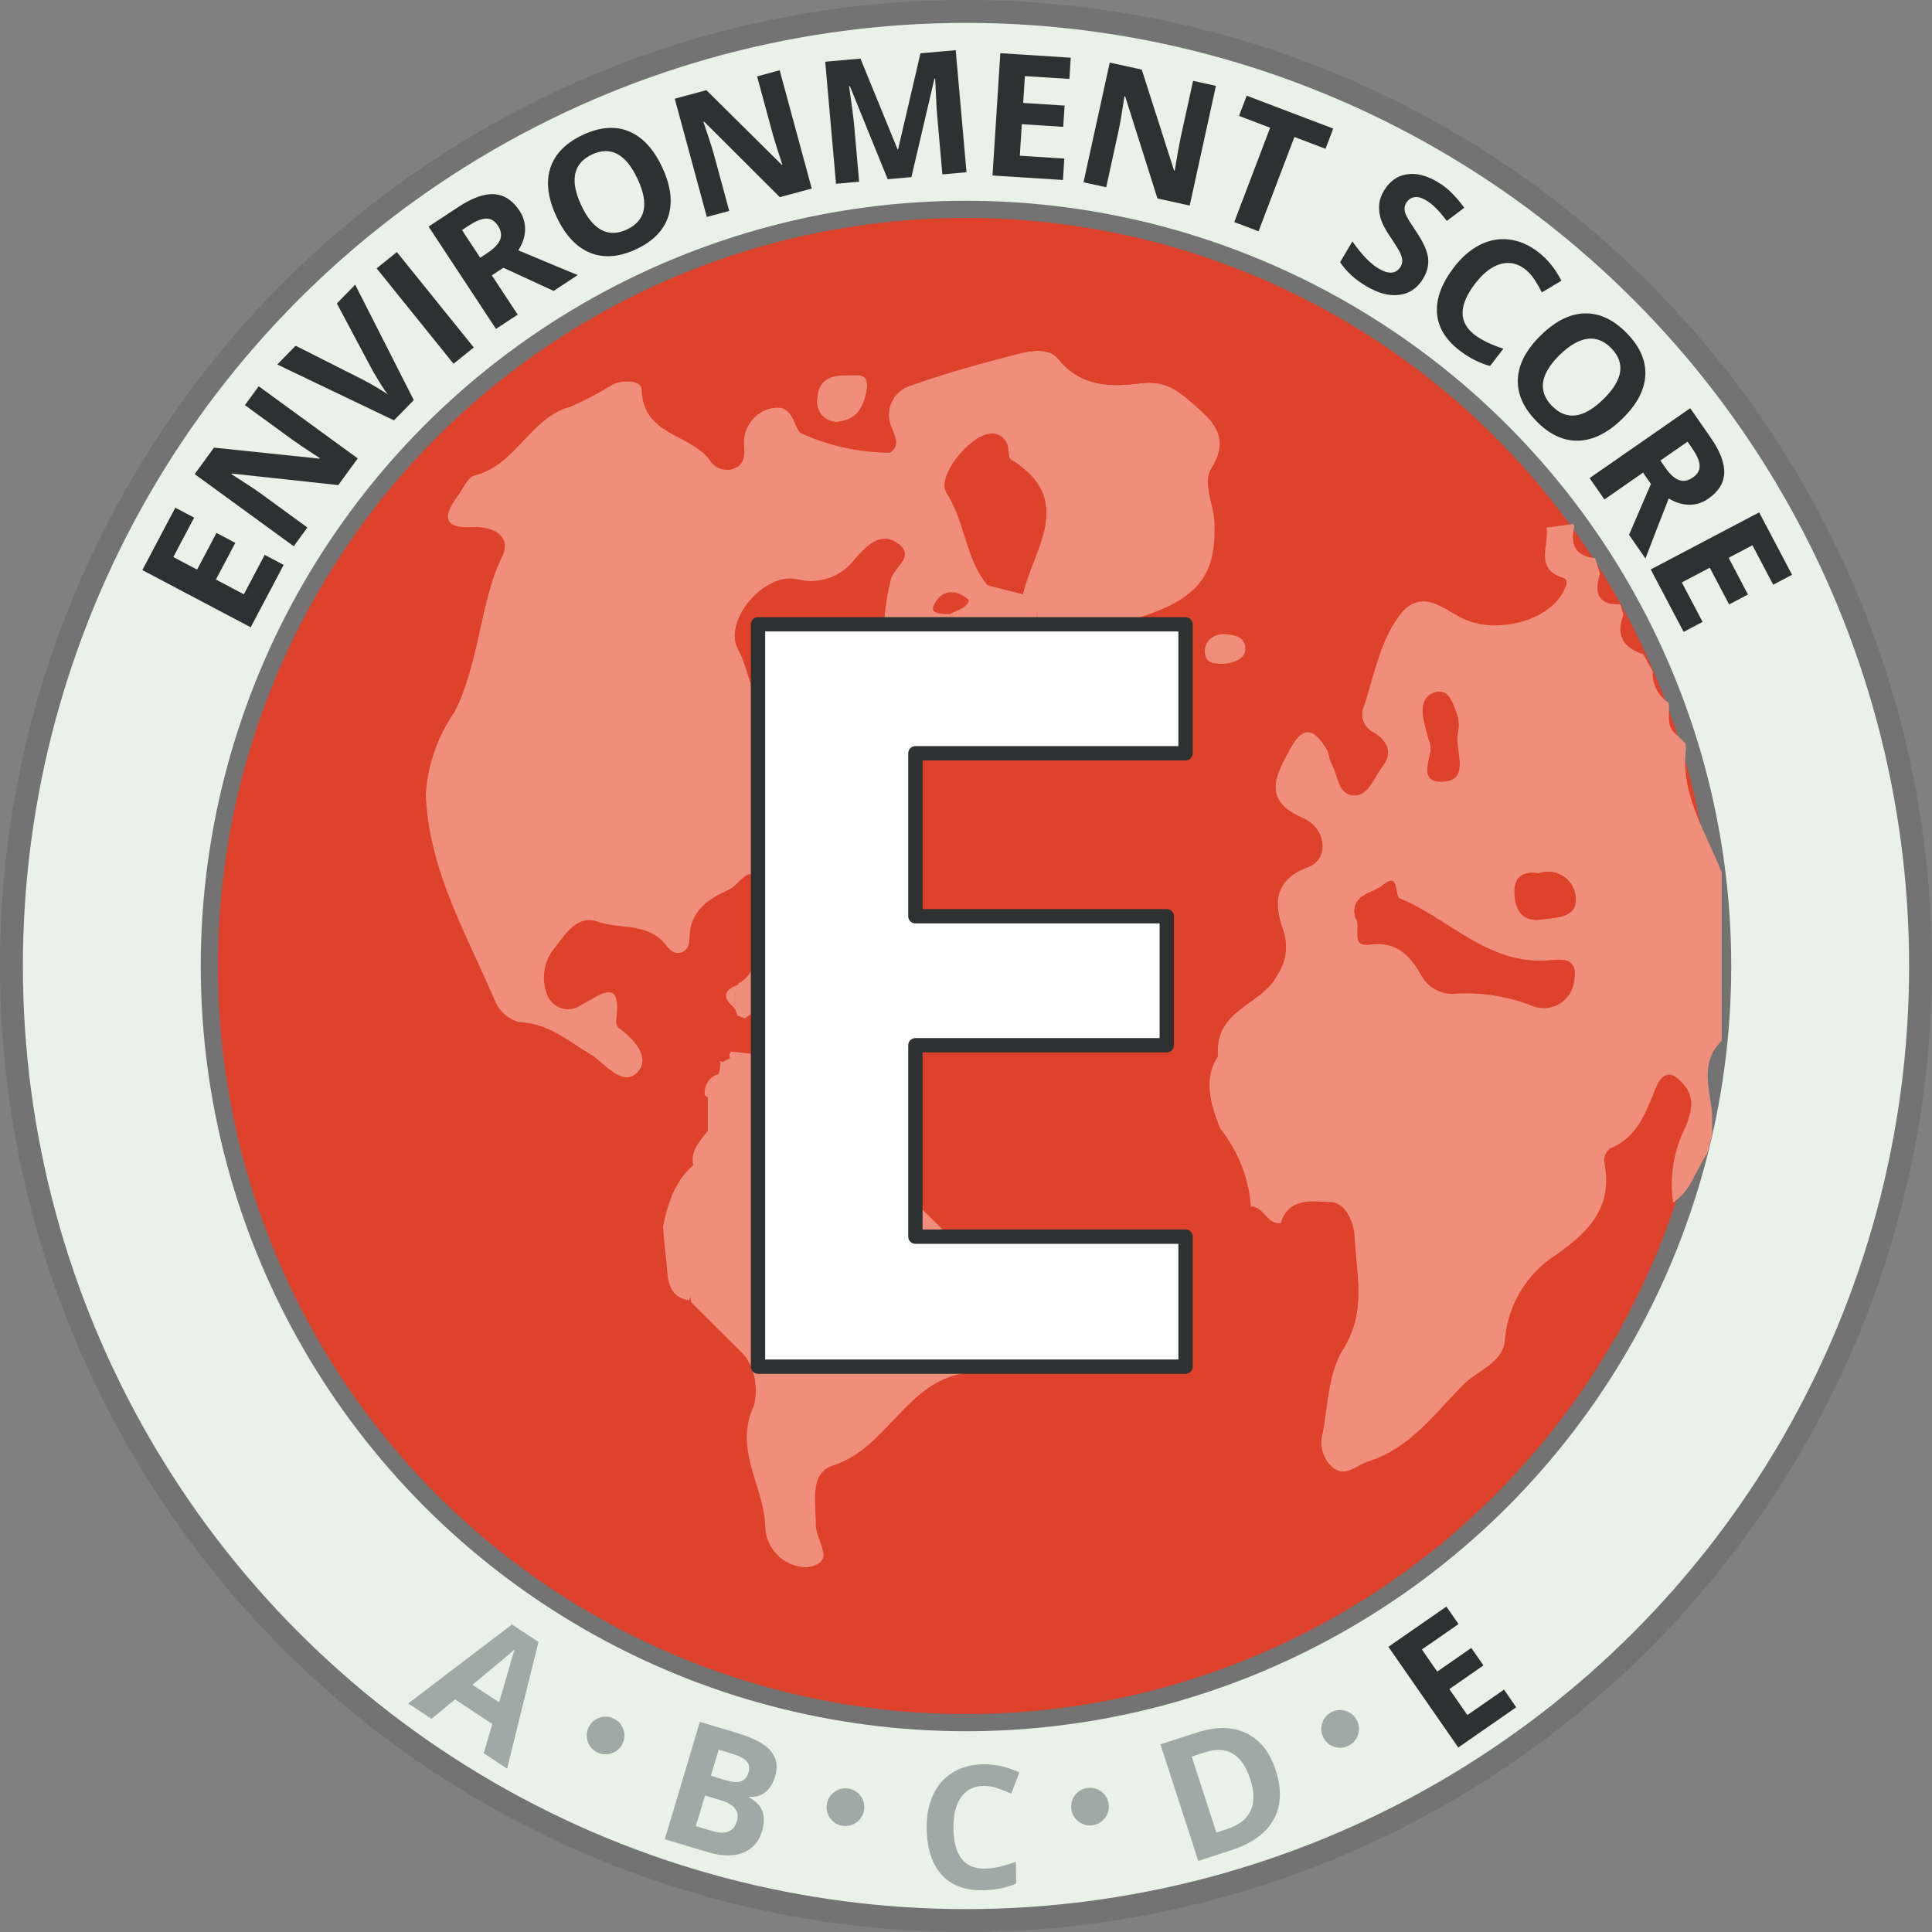 <?xml version="1.0" standalone="no"?>
<!DOCTYPE svg PUBLIC "-//W3C//DTD SVG 1.1//EN" "http://www.w3.org/Graphics/SVG/1.1/DTD/svg11.dtd">
<!--Generator: Xara Designer (www.xara.com), SVG filter version: 6.6.0.1-->
<svg fill="none" fill-rule="evenodd" stroke="black" stroke-width="0.501" stroke-linejoin="bevel" stroke-miterlimit="10" font-family="Times New Roman" font-size="16" style="font-variant-ligatures:none" xmlns:xlink="http://www.w3.org/1999/xlink" xmlns="http://www.w3.org/2000/svg" version="1.1" overflow="visible" width="135.07pt" height="135.07pt" viewBox="849.725 -281.871 135.07 135.07">
 <rect x="849.725" y="-281.871" width="135.07" height="135.07" fill="#808080" stroke="none"/>
 <defs>
	</defs>
 <g id="Layer 1" transform="scale(1 -1)"/>
 <g id="Presentation step" transform="scale(1 -1)">
  <ellipse rx="66.735" ry="66.735" transform="translate(917.26 214.336) rotate(180)" fill="#e8f2e9" stroke-width="1.6" stroke="#737373" stroke-linejoin="miter"/>
  <ellipse rx="52.299" ry="52.299" transform="translate(917.26 214.336) rotate(180)" stroke-width="2.4" stroke="#737373" stroke-linejoin="miter"/>
  <g id="Group" stroke-linejoin="miter" stroke="none">
   <ellipse rx="52.299" ry="52.299" transform="translate(917.26 214.336) rotate(180)" fill="#de422a" stroke-width="0.666"/>
   <path d="M 923.189,239.276 L 926.143,232.19 L 911.846,220.526 L 911.471,207.495 L 909.877,205.151 L 898.853,208.229 L 907.931,235.874 L 911.785,240.337 L 923.189,239.276 Z" fill="#de422a" stroke-width="6.485" marker-start="none" marker-end="none"/>
   <path d="M 909.356,203.532 L 909.48,193.243 L 899.214,184.43 L 896.589,198.868 L 899.507,208.535 L 909.356,203.532 Z" fill="#ef8f7b" stroke-width="6.485" marker-start="none" marker-end="none"/>
   <path d="M 944.7,187.959 L 943.66,187.592 C 942.88,187.852 942.131,187.929 941.855,186.934 C 941.69,186.863 941.531,186.776 941.382,186.674 C 941.258,186.764 941.092,186.764 940.969,186.674 C 940.862,186.704 940.796,186.81 940.816,186.919 C 940.494,188.081 939.531,187.699 938.797,187.73 C 936.717,187.73 933.619,185.615 931.539,185.646 C 930.206,185.51 927.287,185.999 926.064,186.546 L 923.892,189.605 L 921.622,194.495 C 921.362,199.863 922.662,208.865 924.192,214.187 C 925.238,217.862 927.469,221.088 930.538,223.363 C 931.104,223.363 931.655,223.256 932.068,223.807 L 941.244,224.419 L 941.397,224.419 L 944.7,187.959 Z" fill="#de422a" fill-rule="nonzero" stroke-width="6.337" marker-start="none" marker-end="none"/>
   <path d="M 937.275,262.48 L 938.104,262.229 C 938.411,261.536 939.137,261.128 939.889,261.228 L 943.285,259.553 C 945.304,256.626 948.95,256.016 951.47,253.809 L 951.47,253.809 C 952.365,252.069 953.644,250.554 955.21,249.38 L 956.541,248.41 C 955.414,246.735 957.448,246.187 957.73,245.014 C 958.012,243.84 956.838,242.15 958.904,241.492 C 959.358,241.336 959.123,240.898 958.904,240.553 C 957.824,238.441 954.209,237.549 951.924,238.66 C 950.562,239.348 948.919,240.851 947.479,238.926 C 946.039,237.001 945.804,234.481 944.991,232.259 C 944.831,231.582 945.172,230.887 945.804,230.6 C 946.806,230.021 947.072,229.175 946.383,228.283 C 945.695,227.391 945.398,226.171 944.318,226.265 C 943.238,226.358 943.269,227.673 942.831,228.456 C 942.659,228.784 942.659,229.207 942.471,229.504 C 941.657,230.803 940.906,231.32 939.92,229.504 C 938.934,227.689 937.901,225.92 940.859,224.621 C 942.518,223.886 942.612,221.773 941.203,221.256 C 938.809,220.38 938.746,218.705 939.45,216.78 C 939.794,215.767 939.65,214.652 939.059,213.76 C 937.979,211.537 934.599,211.428 934.849,208.016 C 934.02,209.033 934.286,210.395 932.893,210.254 C 932.815,210.63 932.721,210.99 932.627,211.35 C 932.749,212.166 932.535,212.996 932.032,213.65 C 932.106,214.21 931.948,214.776 931.594,215.215 L 930.843,217.485 C 930.982,217.899 930.858,218.355 930.53,218.643 L 930.326,219.738 C 930.498,219.738 930.811,219.848 930.796,219.879 C 930.796,220.49 930.248,220.583 929.794,220.756 C 929.074,224.574 926.351,227.626 925.772,231.492 C 926.711,232.759 925.897,233.292 924.849,233.714 L 924.645,234.904 C 925.32,236.644 926.786,237.958 928.589,238.441 C 933.535,239.834 934.849,241.571 934.708,245.311 C 934.708,246.594 933.848,248.097 934.489,249.13 C 935.616,250.898 935.146,251.916 933.769,253.136 C 932.392,254.357 931.5,255.249 929.653,255.093 C 927.493,254.811 925.396,254.779 923.769,256.752 C 923.08,257.597 921.812,257.362 920.842,257.111 C 918.338,256.47 915.849,255.781 913.424,254.92 C 912.821,254.75 912.324,254.323 912.065,253.754 C 911.806,253.184 911.81,252.529 912.078,251.962 C 912.297,251.352 912.688,250.726 911.953,250.225 C 909.791,250.241 907.657,250.716 905.692,251.618 C 905.113,252.354 905.113,253.684 903.548,253.308 C 902.342,252.974 901.576,251.791 901.764,250.554 C 901.764,250.006 901.764,249.411 901.107,249.145 C 900.48,248.866 899.742,249.085 899.37,249.662 C 898.039,251.556 894.675,251.384 894.581,254.639 C 894.581,255.28 893.313,255.327 892.609,255.014 C 891.655,254.425 890.661,253.902 889.635,253.449 C 886.771,252.682 885.817,249.349 882.921,248.645 C 882.42,248.519 882.092,247.674 881.7,247.158 C 880.683,245.781 880.714,244.904 882.749,245.014 C 884.314,245.092 885.504,244.341 884.83,242.948 C 883.14,239.489 883.265,235.514 881.497,232.087 C 880.321,230.395 879.628,228.415 879.494,226.358 C 879.681,221.037 882.373,216.514 884.377,211.788 C 884.695,211.104 885.304,210.598 886.036,210.411 C 888.07,210.332 889.416,209.112 891.012,208.157 C 891.983,207.578 893.203,205.857 894.236,206.858 C 895.269,207.86 894.111,209.19 893,209.988 C 892.864,210.118 892.79,210.301 892.797,210.489 C 893.219,213.619 891.764,212.351 890.371,211.616 C 889.981,211.329 889.482,211.238 889.017,211.37 C 888.552,211.501 888.173,211.841 887.992,212.289 C 887.518,213.446 887.75,214.772 888.587,215.701 C 889.306,216.671 890.152,217.923 891.498,217.438 C 893.063,216.874 895.081,217.438 896.365,215.701 C 896.975,214.887 897.93,215.215 897.93,216.233 C 897.93,218.205 899.245,219.018 900.716,219.691 C 901.389,220.004 902.046,221.397 902.734,220.443 C 903.22,219.738 904.19,218.361 902.734,217.312 C 901.169,218.205 900.418,216.42 899.886,215.747 C 899.104,214.84 900.293,214.073 901.357,213.791 L 901.357,213.04 C 900.027,212.571 900.418,211.929 901.169,211.24 C 901.203,211.071 901.261,210.908 901.342,210.755 C 901.185,209.957 900.559,209.268 900.872,208.376 C 900.724,208.261 900.678,208.058 900.763,207.891 L 900.246,207.625 C 899.933,208.251 900.371,209.19 899.307,209.675 C 899.307,208.11 896.318,206.842 899.198,205.168 L 899.198,202.82 C 898.65,202.1 897.977,201.443 898.196,200.41 L 897.907,190.962 L 901.811,187.076 C 902.519,186.053 902.742,184.772 902.421,183.57 C 900.966,180.44 903.251,177.842 903.235,174.931 C 903.389,173.42 904.674,172.278 906.193,172.302 C 908.353,172.662 906.725,174.384 906.772,175.432 C 906.772,176.888 906.287,178.875 907.977,179.423 C 911.812,180.644 913.095,185.386 917.368,185.902 C 917.649,185.902 917.947,186.622 918.041,187.045 C 918.479,188.511 919.191,189.881 920.138,191.082 C 922.204,194.087 921.311,195.778 917.571,196.2 C 916.71,196.31 915.599,195.887 915.208,197.155 C 918.412,197.565 921.659,197.512 924.849,196.998 C 926.883,196.576 925.866,197.812 925.897,198.563 L 927.024,198.563 C 927.165,196.56 928.589,195.042 929.168,193.211 C 931.484,186.184 930.138,186.951 938.198,186.951 L 938.746,186.951 C 940.828,186.951 941.407,188.015 940.765,189.815 C 940.032,191.945 939.533,194.149 939.278,196.388 C 939.842,198.219 941.563,197.859 942.737,197.828 C 943.911,197.796 944.302,196.357 944.427,195.246 C 944.552,192.71 945.272,190.237 943.645,187.702 C 942.596,186.137 942.549,183.805 942.189,181.802 C 941.849,180.893 942.111,179.869 942.846,179.235 C 943.817,178.562 944.552,179.438 945.398,179.705 C 948.308,180.628 949.999,183.007 951.986,185.026 C 953.004,186.074 954.819,186.591 954.929,188.156 C 955.118,190.617 956.458,192.845 958.544,194.166 C 960.923,195.824 962.503,197.577 961.877,200.66 C 961.852,201.017 962.004,201.362 962.284,201.584 C 964.256,202.366 964.804,204.166 965.508,205.872 C 965.993,207.077 966.682,206.811 967.371,206.013 C 968.059,205.215 967.856,204.151 967.496,203.133 C 966.649,201.491 966.337,199.625 966.604,197.796 L 966.228,196.372 C 964.444,195.308 964.663,193.023 963.239,191.677 C 963.012,191.459 962.906,191.145 962.952,190.834 C 962.999,190.523 963.193,190.254 963.474,190.112 L 962.816,188.547 C 959.686,185.636 957.746,181.755 954.897,178.609 L 954.897,178.609 C 952.955,177.549 951.411,175.884 950.5,173.867 L 950.5,173.867 C 949.482,173.711 948.543,173.46 948.199,172.302 L 948.199,172.302 C 945.831,171.563 943.573,170.511 941.485,169.172 C 940.608,168.655 938.95,168.718 938.95,167.059 L 935.35,165.494 C 933.143,165.635 931.328,164.086 929.262,163.929 C 922.36,163.209 915.599,162.364 908.494,163.569 C 900.31,164.992 892.587,168.357 885.973,173.382 C 879.913,177.576 875.079,183.307 871.966,189.987 C 871.121,191.927 870.589,194.228 868.757,195.684 L 868.757,195.684 C 868.1,197.781 867.881,200.019 866.52,201.85 C 866.441,202.163 866.379,202.492 866.3,202.82 C 866.401,203.451 866.433,204.092 866.394,204.73 C 864.267,214.578 865.364,224.85 869.524,234.027 C 870.432,236.077 872.357,237.799 872.185,240.287 L 872.185,240.287 C 873.672,241.852 875.503,243.167 875.784,245.53 L 875.784,245.53 C 876.52,245.53 876.88,245.859 876.817,246.61 L 876.911,246.688 L 877.459,247.174 L 879.322,249.161 L 879.869,249.881 C 879.936,249.984 879.974,250.103 879.979,250.225 L 882.107,252.557 L 882.107,252.557 L 882.686,253.152 L 883.218,253.59 C 884.096,253.655 884.823,254.294 885.003,255.155 L 886.176,255.766 C 887.592,256.225 888.875,257.02 889.917,258.082 L 889.917,258.082 C 893.939,258.958 896.787,262.323 900.872,263.168 C 902.782,263.56 904.957,263.512 906.616,264.905 L 907.617,264.999 C 912.422,265.375 917.227,266.189 922.063,265.438 C 922.298,265.438 922.563,265.625 922.814,265.719 L 923.753,265.625 C 925.177,264.232 926.883,264.89 928.448,264.952 L 929.325,264.733 C 931.203,263.168 933.55,263.168 935.757,262.699 L 936.132,262.605 C 936.216,262.376 936.423,262.215 936.665,262.188 C 936.907,262.162 937.143,262.274 937.275,262.48 Z M 908.244,252.369 C 909.527,252.51 910.106,253.214 910.309,254.529 C 910.513,255.844 909.73,255.625 909.026,255.64 C 907.899,255.64 906.96,255.421 906.866,254.075 C 906.776,253.659 906.88,253.224 907.147,252.893 C 907.415,252.562 907.818,252.369 908.244,252.369 Z M 935.303,235.451 C 935.992,235.451 936.868,235.592 936.868,236.563 C 936.868,237.533 936.054,237.502 935.428,237.548 C 934.802,237.595 933.957,237.235 933.957,236.343 C 933.957,235.451 934.615,235.483 935.303,235.451 Z" fill="#de422a" fill-rule="nonzero" stroke-width="6.485" marker-start="none" marker-end="none"/>
   <path d="M 934.88,208.016 C 934.599,211.381 938.01,211.537 939.043,213.807 C 939.634,214.699 939.778,215.814 939.435,216.827 C 938.73,218.752 938.793,220.427 941.188,221.303 C 942.596,221.82 942.502,223.933 940.843,224.668 C 937.885,225.967 938.824,227.595 939.904,229.551 C 940.984,231.507 941.642,230.803 942.455,229.551 C 942.643,229.254 942.643,228.831 942.815,228.503 C 943.253,227.72 943.363,226.39 944.302,226.312 C 945.241,226.233 945.757,227.564 946.368,228.33 C 946.978,229.097 946.791,230.068 945.789,230.647 C 945.162,230.94 944.829,231.633 944.991,232.306 C 945.804,234.528 946.149,237.001 947.604,238.894 C 949.06,240.788 950.734,239.317 952.049,238.628 C 954.256,237.517 957.949,238.409 959.029,240.522 C 959.201,240.866 959.436,241.305 959.029,241.461 C 956.963,242.118 958.043,243.746 957.855,244.983 L 959.686,245.233 L 959.796,245.108 C 959.498,243.855 959.796,242.979 961.251,242.854 L 961.58,241.758 C 961.173,240.46 961.392,239.567 963.004,239.614 C 963.082,239.38 963.145,239.145 963.223,238.894 C 962.66,237.454 963.223,236.578 964.616,236.124 L 965.273,234.919 C 965.218,234.045 965.645,233.211 966.385,232.744 C 966.494,231.961 966.134,231.053 966.979,230.475 C 967.136,230.302 967.308,230.146 967.48,229.974 C 967.652,229.801 967.559,229.629 967.59,229.457 C 967.214,226.249 969.03,223.651 970.094,220.85 C 970.094,216.937 970.094,213.024 970.094,209.112 C 968.529,207.547 969.264,205.778 969.421,204.041 L 969.421,202.476 C 969.311,202.053 969.186,201.631 969.077,201.224 C 968.278,200.082 967.95,198.61 966.698,197.796 C 966.431,199.625 966.743,201.491 967.59,203.133 C 967.95,204.151 968.263,205.074 967.464,206.013 C 966.666,206.952 966.087,207.077 965.602,205.872 C 964.898,204.166 964.35,202.366 962.378,201.584 C 962.098,201.362 961.946,201.017 961.971,200.66 C 962.597,197.53 961.017,195.824 958.638,194.166 C 956.552,192.845 955.212,190.617 955.023,188.156 C 954.913,186.45 953.097,186.012 952.08,185.026 C 950.093,183.007 948.402,180.628 945.491,179.705 C 944.646,179.438 943.926,178.562 942.94,179.235 C 942.223,179.831 941.933,180.8 942.205,181.692 C 942.565,183.696 942.612,185.98 943.66,187.592 C 945.225,190.128 944.568,192.601 944.443,195.136 C 944.443,196.247 943.942,197.687 942.753,197.718 C 941.563,197.75 939.857,198.109 939.294,196.278 C 938.292,196.153 938.089,197.437 937.181,197.452 C 937.05,199.465 936.301,201.389 935.037,202.961 C 934.564,204.182 933.701,206.282 934.88,208.016 Z M 944.49,217.688 C 944.959,217.109 944.052,215.638 945.476,215.826 C 947.401,216.076 948.293,215.075 949.122,213.619 C 949.558,212.877 950.344,212.41 951.204,212.383 C 953.132,212.537 955.07,212.248 956.869,211.537 C 957.499,211.286 958.21,211.35 958.784,211.709 C 959.359,212.067 959.729,212.677 959.78,213.353 C 960.109,215.153 958.372,214.668 957.667,214.636 C 953.63,214.558 950.953,217.688 947.589,219.065 C 947.197,219.238 947.589,220.959 946.43,220.02 C 945.804,219.425 944.036,219.394 944.49,217.688 Z M 949.717,229.755 C 949.999,229.254 948.606,227.11 950.609,227.219 C 952.612,227.329 951.376,229.457 951.658,230.678 C 951.742,231.129 951.698,231.595 951.532,232.024 C 951.266,232.666 951.094,233.589 950.124,233.417 C 949.154,233.245 949.122,232.415 949.232,231.633 C 949.364,231.025 949.526,230.424 949.717,229.833 Z M 957.307,220.818 C 956.228,220.975 955.539,220.646 955.602,219.363 C 955.664,218.079 956.306,217.375 957.527,217.61 C 958.325,217.688 959.89,217.688 959.89,218.925 C 959.91,219.565 959.614,220.173 959.098,220.552 C 958.581,220.931 957.912,221.03 957.307,220.818 Z" fill="#ef8f7b" fill-rule="nonzero" stroke-width="6.485" marker-start="none" marker-end="none"/>
   <path d="M 901.216,210.896 C 901.132,211.063 901.074,211.243 901.044,211.428 L 901.232,213.228 C 901.232,213.478 901.232,213.729 901.232,213.979 C 903.063,214.589 902.187,216.28 902.609,217.438 C 904.096,218.424 903.126,219.235 902.609,220.002 C 901.921,220.956 901.263,219.564 900.59,219.251 C 899.119,218.578 898.103,217.764 898.088,215.792 C 898.088,214.775 896.913,214.446 896.24,215.26 C 894.956,216.95 892.984,216.433 891.372,216.997 C 890.027,217.482 889.181,216.23 888.461,215.26 C 887.624,214.331 887.959,213.571 888.433,212.414 C 888.614,211.966 888.426,211.627 888.891,211.495 C 889.357,211.364 889.856,211.454 890.245,211.741 C 891.638,212.476 893.377,213.697 892.954,210.614 C 892.947,210.426 893.021,210.243 893.158,210.113 C 894.269,209.284 895.505,207.765 894.394,206.7 C 893.283,205.636 892.14,207.42 891.17,207.999 C 889.605,208.954 887.945,210.175 885.91,210.253 C 885.179,210.44 884.57,211.229 884.252,211.913 C 882.248,216.608 879.556,221.163 879.368,226.484 C 879.503,228.54 880.196,230.52 881.372,232.212 C 883.328,235.498 883.203,239.473 884.768,242.932 C 885.441,244.325 884.189,245.076 882.686,244.998 C 880.652,244.889 880.62,245.765 881.638,247.142 C 882.029,247.659 882.358,248.504 882.859,248.629 C 885.754,249.333 886.708,252.667 889.573,253.434 C 890.599,253.886 891.592,254.409 892.546,254.999 C 893.25,255.312 894.801,255.548 894.801,254.906 C 894.801,251.651 898.26,251.776 899.59,249.929 C 899.963,249.352 900.417,248.85 901.044,249.13 C 901.702,249.396 901.717,249.991 901.702,250.538 C 901.51,251.8 902.31,253 903.548,253.308 C 905.113,253.762 905.113,252.354 905.646,251.618 C 907.61,250.716 909.744,250.241 911.906,250.225 C 912.641,250.726 912.25,251.352 912.031,251.962 C 911.763,252.529 911.758,253.184 912.018,253.754 C 912.277,254.323 912.774,254.75 913.377,254.92 C 915.803,255.781 918.291,256.485 920.795,257.111 C 921.765,257.362 923.033,257.597 923.722,256.752 C 925.287,254.779 927.447,254.811 929.606,255.093 C 931.453,255.312 932.486,254.201 933.691,253.136 C 934.896,252.072 935.538,250.898 934.411,249.13 C 933.769,248.097 934.599,246.594 934.63,245.311 C 934.755,241.508 933.456,239.834 928.511,238.441 C 926.737,237.936 925.305,236.626 924.645,234.904 C 923.346,235.733 923.863,238.034 921.969,238.347 C 922.892,239.442 921.311,239.567 921.233,240.272 C 921.922,243.496 924.958,246.907 920.42,249.662 C 920.2,249.803 920.279,250.366 920.153,250.71 C 919.974,251.255 919.415,251.578 918.855,251.462 C 917.414,251.274 915.444,248.457 916.18,247.33 C 917.51,245.296 917.447,242.996 919.059,241.149 C 918.832,240.605 917.891,239.838 917.309,239.74 C 916.339,240.616 915.474,240.538 915.004,239.458 C 915.074,239.005 915.915,239.025 916.272,238.968 C 916.304,238.8 916.245,238.627 916.116,238.514 C 914.644,238.215 913.024,238.036 911.53,238.19 C 911.603,239.295 911.498,240.39 911.779,241.461 C 912.077,242.322 913.815,242.743 912.406,243.682 C 911.264,244.402 910.325,243.683 909.558,242.838 C 908.626,241.55 906.994,240.687 905.458,241.1 C 903.142,241.663 900.277,238.503 901.357,236.469 C 902.234,234.904 902.281,232.196 904.002,231.992 C 905.223,231.852 906.444,234.137 907.336,235.624 C 907.477,235.874 907.617,236.046 907.962,235.874 C 908.241,234.326 907.797,232.735 906.757,231.554 C 905.771,230.177 904.691,228.565 906.287,226.859 C 906.287,223.541 904.347,220.693 904.143,217.469 L 903.877,216.045 C 902.312,214.793 902.766,213.056 902.766,211.35 L 901.795,210.677 Z" fill="#ef8f7b" fill-rule="nonzero" stroke-width="6.485" marker-start="none" marker-end="none"/>
   <path d="M 903.282,190.925 C 903.533,191.848 903.768,192.772 904.002,193.695 C 904.451,193.87 904.689,194.361 904.55,194.822 C 904.894,195.651 904.879,196.731 905.99,197.091 C 909.12,196.793 912.14,197.545 915.208,196.825 C 915.599,195.557 916.773,195.98 917.571,195.87 C 922.097,195.825 922.739,193.993 920.138,190.753 C 919.202,189.599 918.486,188.283 918.025,186.871 C 917.931,186.449 917.634,185.76 917.352,185.729 C 913.095,185.212 911.812,180.47 907.962,179.249 C 906.272,178.702 906.819,176.714 906.757,175.258 C 906.757,174.132 908.322,172.41 906.178,172.128 C 904.59,172.066 903.242,173.282 903.141,174.867 C 903.142,177.778 900.872,180.423 902.328,183.506 C 902.65,184.703 902.426,185.98 901.717,186.996 C 901.983,188.342 903.36,189.36 903.282,190.925 Z" fill="#ef8f7b" fill-rule="nonzero" stroke-width="6.485" marker-start="none" marker-end="none"/>
   <path d="M 939.419,189.517 C 938.668,192.178 937.922,194.849 937.181,197.53 C 938.089,197.53 938.292,196.231 939.294,196.357 C 939.549,194.118 940.047,191.914 940.781,189.784 C 941.422,187.984 940.781,186.888 938.762,186.919 L 938.214,186.919 C 930.154,186.919 931.5,186.168 929.184,193.18 C 928.589,194.933 927.18,196.45 927.024,198.454 C 929.356,197.969 929.434,195.95 929.779,194.213 C 930.019,192.247 930.793,190.385 932.016,188.829 C 932.303,188.142 932.995,187.714 933.738,187.765 L 934.849,187.765 C 936.868,187.06 938.73,186.653 939.419,189.517 Z" fill="#de422a" fill-rule="nonzero" stroke-width="6.485" marker-start="none" marker-end="none"/>
   <path d="M 908.244,252.369 C 907.818,252.369 907.415,252.562 907.147,252.893 C 906.88,253.224 906.776,253.659 906.866,254.075 C 906.96,255.421 907.899,255.64 909.026,255.64 C 909.73,255.64 910.591,255.828 910.309,254.529 C 910.028,253.23 909.543,252.51 908.244,252.369 Z" fill="#ef8f7b" fill-rule="nonzero" stroke-width="6.485" marker-start="none" marker-end="none"/>
   <path d="M 902.641,217.328 C 902.137,215.871 903.182,213.745 901,212.978 C 899.733,213.332 898.317,214.297 899.248,215.438 C 899.882,216.206 900.721,218.45 902.641,217.328 Z" fill="#de422a" fill-rule="nonzero" stroke-width="6.485" marker-start="none" marker-end="none"/>
   <path d="M 899.072,204.986 C 896.193,206.78 899.182,208.139 899.182,209.816 C 900.246,209.263 899.808,208.29 900.121,207.619 L 899.98,206.78 C 899.64,206.706 899.344,206.482 899.166,206.164 C 898.987,205.844 898.942,205.46 899.041,205.103 Z" fill="#de422a" fill-rule="nonzero" stroke-width="6.485" marker-start="none" marker-end="none"/>
   <path d="M 935.303,235.451 C 934.615,235.451 933.863,235.451 933.879,236.343 C 933.894,237.235 934.52,237.627 935.35,237.549 C 936.18,237.47 936.743,237.298 936.79,236.563 C 936.837,235.827 935.992,235.53 935.303,235.451 Z" fill="#ef8f7b" fill-rule="nonzero" stroke-width="6.485" marker-start="none" marker-end="none"/>
   <path d="M 925.803,231.539 C 925.107,232.051 924.752,232.906 924.88,233.761 C 925.928,233.339 926.742,232.806 925.803,231.539 Z" fill="#ef8f7b" fill-rule="nonzero" stroke-width="6.485" marker-start="none" marker-end="none"/>
   <path d="M 901.232,213.181 L 901.044,211.428 C 900.293,212.07 899.902,212.711 901.232,213.181 Z" fill="#ef8f7b" fill-rule="nonzero" stroke-width="6.485" marker-start="none" marker-end="none"/>
   <path d="M 944.49,217.688 C 944.036,219.253 945.726,219.347 946.43,219.942 C 947.573,220.881 947.197,219.159 947.589,218.987 C 950.953,217.688 953.63,214.558 957.667,214.715 C 958.372,214.715 960.109,215.231 959.78,213.431 C 959.729,212.756 959.359,212.145 958.784,211.787 C 958.21,211.428 957.499,211.365 956.869,211.616 C 955.07,212.326 953.132,212.615 951.204,212.461 C 950.344,212.488 949.558,212.955 949.122,213.697 C 948.293,215.153 947.401,216.154 945.476,215.904 C 944.052,215.716 944.959,217.187 944.49,217.688 Z" fill="#de422a" fill-rule="nonzero" stroke-width="6.485" marker-start="none" marker-end="none"/>
   <path d="M 949.717,229.833 C 949.523,230.45 949.361,231.077 949.232,231.711 C 949.122,232.493 949.232,233.276 950.124,233.495 C 951.016,233.714 951.266,232.744 951.532,232.102 C 951.698,231.674 951.742,231.208 951.658,230.756 C 951.376,229.536 952.503,227.407 950.609,227.297 C 948.715,227.188 949.999,229.332 949.717,229.833 Z" fill="#de422a" fill-rule="nonzero" stroke-width="6.485" marker-start="none" marker-end="none"/>
   <path d="M 957.307,220.818 C 957.912,221.03 958.581,220.931 959.098,220.552 C 959.614,220.173 959.91,219.565 959.89,218.925 C 959.89,217.688 958.45,217.751 957.589,217.594 C 956.368,217.359 955.742,218.111 955.664,219.347 C 955.586,220.583 956.228,220.959 957.307,220.818 Z" fill="#de422a" fill-rule="nonzero" stroke-width="6.485" marker-start="none" marker-end="none"/>
   <path d="M 911.53,238.268 C 909.183,236.218 909.308,233.166 908.4,230.443 L 908.4,230.443 C 907.936,230.302 907.551,229.974 907.34,229.536 C 907.129,229.099 907.11,228.594 907.289,228.143 C 907.289,227.798 907.148,227.47 907.07,227.141 L 906.256,226.859 C 904.691,228.596 905.739,230.208 906.725,231.554 C 907.766,232.735 908.21,234.326 907.931,235.874 C 907.586,236.046 907.445,235.874 907.304,235.624 C 906.412,234.137 905.192,231.852 903.971,231.992 C 902.249,232.196 902.202,234.919 901.326,236.469 C 900.246,238.425 903.11,241.868 905.426,241.383 C 906.963,240.97 908.594,241.55 909.527,242.838 C 910.294,243.683 911.233,244.685 912.375,243.965 C 913.784,243.089 912.375,242.322 912.031,241.461 C 911.765,240.415 911.597,239.346 911.53,238.268 Z" fill="#de422a" fill-rule="nonzero" stroke-width="6.485" marker-start="none" marker-end="none"/>
   <path d="M 918.776,240.945 C 917.211,242.791 917.211,245.374 915.897,247.408 C 915.161,248.535 917.462,251.352 918.855,251.54 C 919.415,251.656 919.974,251.333 920.153,250.789 C 920.279,250.445 920.153,249.881 920.42,249.74 C 924.958,246.954 921.985,243.48 921.233,240.35 Z" fill="#de422a" fill-rule="nonzero" stroke-width="6.485" marker-start="none" marker-end="none"/>
   <path d="M 918.776,240.945 L 921.233,240.319 C 921.311,239.614 922.892,239.489 921.969,238.393 L 916.069,238.488 C 916.197,238.601 916.163,238.819 916.131,238.987 C 916.435,239.335 917.077,239.398 917.54,239.912 C 918.097,240.03 918.561,240.417 918.776,240.945 Z" fill="#ef8f7b" fill-rule="nonzero" stroke-width="6.485" marker-start="none" marker-end="none"/>
   <path d="M 917.477,239.912 C 917.258,239.301 916.632,239.223 916.162,238.941 C 915.631,238.941 914.707,238.941 915.004,239.536 C 915.474,240.616 916.507,240.788 917.477,239.912 Z" fill="#de422a" fill-rule="nonzero" stroke-width="6.485" marker-start="none" marker-end="none"/>
   <path d="M 917.414,229.223 C 917.618,228.862 917.822,228.503 918.009,228.143 C 920.138,221.006 922.094,213.823 924.723,206.858 L 924.207,205.7 L 913.064,205.7 C 908.932,205.7 908.509,206.279 909.746,210.207 C 909.871,210.552 910.074,210.88 910.169,211.24 C 911.452,215.935 913.502,220.427 914.175,225.326 L 914.175,225.326 C 915.318,225.654 915.349,226.64 915.364,227.548 C 915.411,228.956 916.319,229.175 917.414,229.223 Z" fill="#de422a" fill-rule="nonzero" stroke-width="6.485" marker-start="none" marker-end="none"/>
   <path d="M 924.723,206.858 C 922.094,213.823 920.138,220.943 918.009,228.143 C 919.452,227.736 920.508,226.501 920.685,225.013 C 921.311,219.723 923.972,215.075 925.146,209.988 C 925.459,208.893 925.772,207.75 924.723,206.858 Z" fill-rule="nonzero" stroke-width="6.485" fill="#dbe8e3" marker-start="none" marker-end="none"/>
   <path d="M 939.419,189.505 C 938.73,185.895 936.868,186.42 934.88,187.308 C 935.538,190.938 937.838,188.941 939.419,189.505 Z" fill="#de422a" fill-rule="nonzero" stroke-width="6.485" marker-start="none" marker-end="none"/>
   <path d="M 917.414,229.223 C 916.319,229.223 915.411,228.956 915.364,227.548 C 915.364,226.64 915.364,225.654 914.175,225.326 C 914.089,226.435 914.089,227.55 914.175,228.659 C 914.338,229.522 915.028,230.187 915.897,230.318 C 916.788,230.475 917.462,230.302 917.414,229.223 Z" fill-rule="nonzero" stroke-width="6.485" fill="#dbe8e3" marker-start="none" marker-end="none"/>
   <path d="M 933.754,187.765 C 933.011,187.714 932.319,188.142 932.032,188.829 C 932.517,189.439 932.392,190.394 933.362,190.957 C 934.004,189.924 933.644,188.797 933.754,187.765 Z" fill="#de422a" fill-rule="nonzero" stroke-width="6.485" marker-start="none" marker-end="none"/>
   <path d="M 908.632,220.926 L 908.918,223.2 C 909.93,224.921 911.553,226.198 913.464,226.777 C 915.897,227.778 916.406,229.098 915.499,231.323 L 918.679,231.657 L 920.873,231.164 C 921.108,230.474 921.735,229.991 922.463,229.94 L 922.463,229.94 C 922.24,228.35 923.607,227.444 923.766,225.982 C 924.291,220.958 923.051,218.923 917.407,216.22 C 915.515,216.22 913.623,216.22 911.732,216.22 C 911.032,216.127 910.324,216.326 909.776,216.771 C 909.228,217.217 908.889,217.869 908.838,218.573 C 909.211,218.869 909.41,219.332 909.368,219.805 C 909.327,220.279 909.05,220.7 908.632,220.926 Z" fill="#de422a" fill-rule="nonzero" stroke-width="6.588" marker-start="none" marker-end="none"/>
   <path d="M 931.972,197.122 L 930.932,196.755 C 930.152,197.015 929.403,197.092 929.127,196.097 C 928.962,196.026 928.803,195.939 928.654,195.837 C 928.53,195.927 928.364,195.927 928.241,195.837 C 928.134,195.867 928.068,195.973 928.088,196.082 C 927.766,197.244 926.803,196.862 926.069,196.893 C 923.989,196.893 920.891,194.778 918.811,194.809 C 917.478,194.673 914.559,195.162 913.336,195.709 L 911.164,198.768 L 908.894,203.658 C 908.634,209.026 909.934,218.028 911.464,223.35 C 912.028,227.255 913.885,230.661 917.81,232.526 C 918.376,232.526 918.927,232.419 919.34,232.97 L 928.516,233.582 L 928.669,233.582 L 931.972,197.122 Z" fill="#de422a" fill-rule="nonzero" stroke-width="6.337" marker-start="none" marker-end="none"/>
   <path d="M 909.533,207.447 C 908.166,203.679 910.021,202.173 912.533,199.121 C 914.123,197.261 915.84,195.767 917.477,194.097 L 913.328,193.954 C 913.328,194.288 913.201,194.686 912.756,194.59 C 912.597,194.59 912.517,194.209 912.406,194.002 C 911.563,194.002 910.689,194.495 909.878,193.875 L 909.656,193.875 L 909.417,193.875 C 909.528,194.511 909.56,195.131 908.908,195.465 C 908.908,195.846 908.908,196.212 908.829,196.593 C 908.749,196.975 908.829,197.722 908.829,198.294 C 908.829,198.867 908.972,199.439 909.036,200.011 C 909.481,200.409 909.465,200.79 909.036,201.172 L 908.877,202.285 C 909.258,204.367 898.375,206.584 900.092,208.428 Z" fill="#ef8f7b" fill-rule="nonzero" stroke-width="6.588" marker-start="none" marker-end="none"/>
   <path d="M 898.352,202.424 C 898.352,198.593 899.274,194.73 897.907,190.962 C 896.317,191.2 896.429,192.647 896.317,193.601 C 896.015,196.717 895.395,200.008 898.352,202.424 Z" fill="#ef8f7b" fill-rule="nonzero" stroke-width="6.588" marker-start="none" marker-end="none"/>
   <path d="M 937.275,262.48 L 938.104,262.229 C 938.411,261.536 939.137,261.128 939.889,261.228 L 943.285,259.553 C 945.304,256.626 948.95,256.016 951.47,253.809 L 951.47,253.809 C 952.365,252.069 953.644,250.554 955.21,249.38 L 956.541,248.41 C 955.414,246.735 957.448,246.187 957.73,245.014 C 958.012,243.84 956.838,242.15 958.904,241.492 C 959.358,241.336 959.123,240.898 958.904,240.553 C 957.824,238.441 954.209,237.549 951.924,238.66 C 950.562,239.348 948.919,240.851 947.479,238.926 C 946.039,237.001 945.804,234.481 944.991,232.259 C 944.831,231.582 945.172,230.887 945.804,230.6 C 946.806,230.021 947.072,229.175 946.383,228.283 C 945.695,227.391 945.398,226.171 944.318,226.265 C 943.238,226.358 943.269,227.673 942.831,228.456 C 942.659,228.784 942.659,229.207 942.471,229.504 C 941.657,230.803 940.906,231.32 939.92,229.504 C 938.934,227.689 937.901,225.92 940.859,224.621 C 942.518,223.886 942.612,221.773 941.203,221.256 C 938.809,220.38 938.746,218.705 939.45,216.78 C 939.794,215.767 939.65,214.652 939.059,213.76 C 937.979,211.537 934.599,211.428 934.849,208.016 C 934.02,209.033 934.286,210.395 932.893,210.254 C 932.815,210.63 932.721,210.99 932.627,211.35 C 932.749,212.166 932.535,212.996 932.032,213.65 C 932.106,214.21 931.948,214.776 931.594,215.215 L 930.843,217.485 C 930.982,217.899 930.858,218.355 930.53,218.643 L 930.326,219.738 C 930.498,219.738 930.811,219.848 930.796,219.879 C 930.796,220.49 930.248,220.583 929.794,220.756 C 929.074,224.574 926.351,227.626 925.772,231.492 C 926.711,232.759 925.897,233.292 924.849,233.714 L 924.645,234.904 C 925.32,236.644 926.786,237.958 928.589,238.441 C 933.535,239.834 934.849,241.571 934.708,245.311 C 934.708,246.594 933.848,248.097 934.489,249.13 C 935.616,250.898 935.146,251.916 933.769,253.136 C 932.392,254.357 931.5,255.249 929.653,255.093 C 927.493,254.811 925.396,254.779 923.769,256.752 C 923.08,257.597 921.812,257.362 920.842,257.111 C 918.338,256.47 915.849,255.781 913.424,254.92 C 912.821,254.75 912.324,254.323 912.065,253.754 C 911.806,253.184 911.81,252.529 912.078,251.962 C 912.297,251.352 912.688,250.726 911.953,250.225 C 909.791,250.241 907.657,250.716 905.692,251.618 C 905.113,252.354 905.113,253.684 903.548,253.308 C 902.342,252.974 901.576,251.791 901.764,250.554 C 901.764,250.006 901.764,249.411 901.107,249.145 C 900.48,248.866 899.742,249.085 899.37,249.662 C 898.039,251.556 894.675,251.384 894.581,254.639 C 894.581,255.28 893.313,255.327 892.609,255.014 C 891.655,254.425 890.661,253.902 889.635,253.449 C 886.771,252.682 885.817,249.349 882.921,248.645 C 882.42,248.519 882.092,247.674 881.7,247.158 C 880.683,245.781 880.714,244.904 882.749,245.014 C 884.314,245.092 885.504,244.341 884.83,242.948 C 883.14,239.489 883.265,235.514 881.497,232.087 C 880.321,230.395 879.628,228.415 879.494,226.358 C 879.681,221.037 882.373,216.514 884.377,211.788 C 884.695,211.104 885.304,210.598 886.036,210.411 C 888.07,210.332 889.416,209.112 891.012,208.157 C 891.983,207.578 893.203,205.857 894.236,206.858 C 895.269,207.86 894.111,209.19 893,209.988 C 892.864,210.118 892.79,210.301 892.797,210.489 C 893.219,213.619 891.764,212.351 890.371,211.616 C 889.981,211.329 889.482,211.238 889.017,211.37 C 888.552,211.501 888.173,211.841 887.992,212.289 C 887.518,213.446 887.75,214.772 888.587,215.701 C 889.306,216.671 890.152,217.923 891.498,217.438 C 893.063,216.874 895.081,217.438 896.365,215.701 C 896.975,214.887 897.93,215.215 897.93,216.233 C 897.93,218.205 899.245,219.018 900.716,219.691 C 901.389,220.004 902.046,221.397 902.734,220.443 C 903.22,219.738 904.19,218.361 902.734,217.312 C 901.169,218.205 900.418,216.42 899.886,215.747 C 899.104,214.84 900.293,214.073 901.357,213.791 L 901.357,213.04 C 900.027,212.571 900.418,211.929 901.169,211.24 C 901.203,211.071 901.261,210.908 901.342,210.755 C 901.185,209.957 900.559,209.268 900.872,208.376 C 900.724,208.261 900.678,208.058 900.763,207.891 L 900.246,207.625 C 899.208,207.808 899.676,208.765 899.307,209.675 C 899.223,207.837 894.971,202.464 899.198,205.168 L 899.198,202.82 C 898.65,202.1 897.977,201.443 898.196,200.41 C 896.412,198.845 896.161,196.56 895.77,194.385 L 895.582,193.289 C 895.156,193.123 894.911,192.673 895.003,192.225 C 894.566,191.766 894.364,191.131 894.455,190.503 L 893.845,189.455 C 892.812,186.982 893.344,186.012 895.895,186.106 C 897.538,186.283 899.169,186.56 900.778,186.935 L 901.811,187.076 C 902.519,186.053 902.742,184.772 902.421,183.57 C 900.966,180.44 903.251,177.842 903.235,174.931 C 903.389,173.42 904.674,172.278 906.193,172.302 C 908.353,172.662 906.725,174.384 906.772,175.432 C 906.772,176.888 906.287,178.875 907.977,179.423 C 911.812,180.644 913.095,185.386 917.368,185.902 C 917.649,185.902 917.947,186.622 918.041,187.045 C 918.479,188.511 919.191,189.881 920.138,191.082 C 922.204,194.087 921.311,195.778 917.571,196.2 C 916.71,196.31 915.599,195.887 915.208,197.155 C 918.412,197.565 921.659,197.512 924.849,196.998 C 926.883,196.576 925.866,197.812 925.897,198.563 L 927.024,198.563 C 927.165,196.56 928.589,195.042 929.168,193.211 C 931.484,186.184 930.138,186.951 938.198,186.951 L 938.746,186.951 C 940.828,186.951 941.407,188.015 940.765,189.815 C 940.032,191.945 939.533,194.149 939.278,196.388 C 939.842,198.219 941.563,197.859 942.737,197.828 C 943.911,197.796 944.302,196.357 944.427,195.246 C 944.552,192.71 945.272,190.237 943.645,187.702 C 942.596,186.137 942.549,183.805 942.189,181.802 C 941.849,180.893 942.111,179.869 942.846,179.235 C 943.817,178.562 944.552,179.438 945.398,179.705 C 948.308,180.628 949.999,183.007 951.986,185.026 C 953.004,186.074 954.819,186.591 954.929,188.156 C 955.118,190.617 956.458,192.845 958.544,194.166 C 960.923,195.824 962.503,197.577 961.877,200.66 C 961.852,201.017 962.004,201.362 962.284,201.584 C 964.256,202.366 964.804,204.166 965.508,205.872 C 965.993,207.077 966.682,206.811 967.371,206.013 C 968.059,205.215 967.856,204.151 967.496,203.133 C 966.649,201.491 966.337,199.625 966.604,197.796 L 966.228,196.372 C 964.444,195.308 964.663,193.023 963.239,191.677 C 963.012,191.459 962.906,191.145 962.952,190.834 C 962.999,190.523 963.193,190.254 963.474,190.112 L 962.816,188.547 C 959.686,185.636 957.746,181.755 954.897,178.609 L 954.897,178.609 C 952.955,177.549 951.411,175.884 950.5,173.867 L 950.5,173.867 C 949.482,173.711 948.543,173.46 948.199,172.302 L 948.199,172.302 C 945.831,171.563 943.573,170.511 941.485,169.172 C 940.608,168.655 938.95,168.718 938.95,167.059 L 935.35,165.494 C 933.143,165.635 931.328,164.086 929.262,163.929 C 922.36,163.209 915.599,162.364 908.494,163.569 C 900.31,164.992 892.587,168.357 885.973,173.382 C 879.913,177.576 875.079,183.307 871.966,189.987 C 871.121,191.927 870.589,194.228 868.757,195.684 L 868.757,195.684 C 868.1,197.781 867.881,200.019 866.52,201.85 C 866.441,202.163 866.379,202.492 866.3,202.82 C 866.401,203.451 866.433,204.092 866.394,204.73 C 864.267,214.578 865.364,224.85 869.524,234.027 C 870.432,236.077 872.357,237.799 872.185,240.287 L 872.185,240.287 C 873.672,241.852 875.503,243.167 875.784,245.53 L 875.784,245.53 C 876.52,245.53 876.88,245.859 876.817,246.61 L 876.911,246.688 L 877.459,247.174 L 879.322,249.161 L 879.869,249.881 C 879.936,249.984 879.974,250.103 879.979,250.225 L 882.107,252.557 L 882.107,252.557 L 882.686,253.152 L 883.218,253.59 C 884.096,253.655 884.823,254.294 885.003,255.155 L 886.176,255.766 C 887.592,256.225 888.875,257.02 889.917,258.082 L 889.917,258.082 C 893.939,258.958 896.787,262.323 900.872,263.168 C 902.782,263.56 904.957,263.512 906.616,264.905 L 907.617,264.999 C 912.422,265.375 917.227,266.189 922.063,265.438 C 922.298,265.438 922.563,265.625 922.814,265.719 L 923.753,265.625 C 925.177,264.232 926.883,264.89 928.448,264.952 L 929.325,264.733 C 931.203,263.168 933.55,263.168 935.757,262.699 L 936.132,262.605 C 936.216,262.376 936.423,262.215 936.665,262.188 C 936.907,262.162 937.143,262.274 937.275,262.48 Z M 949.201,250.773 C 948.841,251.822 948.434,252.776 947.119,252.682 C 946.086,252.604 945.163,251.978 945.21,251.023 C 945.21,249.709 946.65,249.458 947.651,249.224 C 948.653,248.989 949.075,249.881 949.201,250.773 Z M 908.244,252.369 C 909.527,252.51 910.106,253.214 910.309,254.529 C 910.513,255.844 909.73,255.625 909.026,255.64 C 907.899,255.64 906.96,255.421 906.866,254.075 C 906.776,253.659 906.88,253.224 907.147,252.893 C 907.415,252.562 907.818,252.369 908.244,252.369 Z M 935.303,235.451 C 935.992,235.451 936.868,235.592 936.868,236.563 C 936.868,237.533 936.054,237.502 935.428,237.548 C 934.802,237.595 933.957,237.235 933.957,236.343 C 933.957,235.451 934.615,235.483 935.303,235.451 Z" fill="#de422a" fill-rule="nonzero" stroke-width="6.485" marker-start="none" marker-end="none"/>
  </g>
  <g id="Group_1" stroke="none" fill="#2e3132">
   <path d="M 917.26,155.259 C 884.651,155.259 858.183,181.727 858.183,214.336 C 858.183,246.945 884.651,273.413 917.26,273.413 C 949.869,273.413 976.337,246.945 976.337,214.336 C 976.337,181.727 949.869,155.259 917.26,155.259" fill="none" stroke-width="1.416" stroke-linejoin="miter"/>
   <g id="Group_2" fill-rule="nonzero" stroke-linejoin="round" stroke-linecap="round" stroke-width="0.316">
    <path d="M 869.556,242.378 L 867.252,238.015 L 859.677,242.016 L 861.981,246.378 L 863.297,245.683 L 861.841,242.927 L 863.505,242.049 L 864.859,244.614 L 866.175,243.919 L 864.821,241.354 L 866.774,240.322 L 868.23,243.079 L 869.556,242.378 Z" marker-start="none" marker-end="none"/>
    <path d="M 874.735,249.823 L 873.375,247.957 L 865.943,248.761 L 865.912,248.718 C 866.881,248.104 867.562,247.654 867.957,247.366 L 871.215,244.992 L 870.26,243.68 L 863.336,248.724 L 864.685,250.576 L 872.061,249.806 L 872.086,249.839 C 871.151,250.447 870.498,250.887 870.125,251.158 L 866.848,253.546 L 867.81,254.867 L 874.735,249.823 Z" marker-start="none" marker-end="none"/>
    <path d="M 873.277,260.656 L 874.558,261.968 L 878.653,253.9 L 877.269,252.483 L 869.109,256.388 L 870.391,257.7 L 875.164,255.292 C 875.442,255.146 875.758,254.967 876.111,254.756 C 876.464,254.545 876.705,254.393 876.833,254.3 C 876.606,254.582 876.258,255.127 875.79,255.933 L 873.277,260.656 Z" marker-start="none" marker-end="none"/>
    <path d="M 881.432,256.44 L 876.056,263.109 L 877.47,264.249 L 882.847,257.58 L 881.432,256.44 Z" marker-start="none" marker-end="none"/>
    <path d="M 883.297,263.854 L 883.787,264.176 C 884.266,264.492 884.567,264.805 884.691,265.115 C 884.813,265.426 884.762,265.752 884.537,266.094 C 884.313,266.434 884.037,266.598 883.71,266.588 C 883.382,266.578 882.973,266.412 882.484,266.089 L 882.024,265.786 L 883.297,263.854 Z M 884.11,262.621 L 885.918,259.875 L 884.401,258.876 L 879.688,266.03 L 881.773,267.403 C 882.745,268.044 883.581,268.34 884.28,268.294 C 884.98,268.247 885.567,267.863 886.042,267.143 C 886.32,266.722 886.45,266.271 886.435,265.791 C 886.419,265.31 886.261,264.837 885.959,264.372 C 888.095,263.473 889.481,262.896 890.116,262.641 L 888.433,261.532 L 884.917,263.152 L 884.11,262.621 Z" marker-start="none" marker-end="none"/>
    <path d="M 896.022,270.172 C 896.623,268.888 896.767,267.752 896.453,266.764 C 896.139,265.776 895.388,265.004 894.199,264.447 C 893.01,263.891 891.936,263.809 890.976,264.2 C 890.016,264.592 889.234,265.434 888.63,266.725 C 888.025,268.017 887.883,269.152 888.203,270.132 C 888.523,271.112 889.279,271.881 890.471,272.439 C 891.663,272.997 892.736,273.081 893.689,272.69 C 894.642,272.299 895.419,271.46 896.022,270.172 Z M 890.359,267.522 C 890.765,266.655 891.235,266.079 891.77,265.795 C 892.304,265.51 892.899,265.521 893.553,265.827 C 894.866,266.442 895.114,267.621 894.297,269.365 C 893.479,271.113 892.417,271.681 891.112,271.07 C 890.458,270.764 890.067,270.313 889.941,269.716 C 889.814,269.12 889.954,268.389 890.359,267.522 Z" marker-start="none" marker-end="none"/>
    <path d="M 906.475,268.69 L 904.246,268.086 L 898.954,273.365 L 898.903,273.352 C 899.274,272.266 899.523,271.488 899.651,271.017 L 900.706,267.126 L 899.14,266.701 L 896.898,274.969 L 899.109,275.569 L 904.379,270.35 L 904.419,270.36 C 904.071,271.42 903.837,272.172 903.716,272.617 L 902.655,276.53 L 904.233,276.958 L 906.475,268.69 Z" marker-start="none" marker-end="none"/>
    <path d="M 911.785,269.342 L 909.138,275.855 L 909.086,275.851 C 909.28,274.495 909.398,273.59 909.438,273.135 L 909.789,269.166 L 908.172,269.023 L 907.418,277.556 L 909.881,277.774 L 912.477,271.427 L 912.512,271.43 L 914.077,278.145 L 916.54,278.363 L 917.295,269.83 L 915.608,269.68 L 915.251,273.719 C 915.234,273.91 915.218,274.13 915.201,274.38 C 915.185,274.629 915.153,275.293 915.105,276.371 L 915.052,276.367 L 913.443,269.489 L 911.785,269.342 Z" marker-start="none" marker-end="none"/>
    <path d="M 924.038,269.288 L 919.114,269.602 L 919.66,278.152 L 924.583,277.837 L 924.489,276.352 L 921.378,276.551 L 921.258,274.674 L 924.152,274.489 L 924.058,273.003 L 921.163,273.188 L 921.022,270.984 L 924.133,270.785 L 924.038,269.288 Z" marker-start="none" marker-end="none"/>
    <path d="M 932.9,267.501 L 930.645,267.995 L 928.391,275.122 L 928.339,275.134 C 928.167,274 928.029,273.194 927.924,272.717 L 927.062,268.779 L 925.476,269.126 L 927.309,277.495 L 929.547,277.005 L 931.809,269.941 L 931.849,269.932 C 932.03,271.032 932.17,271.807 932.268,272.258 L 933.136,276.219 L 934.732,275.869 L 932.9,267.501 Z" marker-start="none" marker-end="none"/>
    <path d="M 937.713,265.701 L 936.015,266.347 L 938.522,272.941 L 936.348,273.768 L 936.885,275.181 L 942.932,272.881 L 942.395,271.468 L 940.22,272.295 L 937.713,265.701 Z" marker-start="none" marker-end="none"/>
    <path d="M 949.229,262.408 C 948.836,261.743 948.287,261.359 947.581,261.259 C 946.875,261.158 946.095,261.36 945.241,261.865 C 944.454,262.329 943.845,262.889 943.414,263.542 L 944.272,264.995 C 944.639,264.479 944.968,264.074 945.259,263.78 C 945.55,263.485 945.838,263.254 946.124,263.085 C 946.467,262.882 946.769,262.793 947.03,262.816 C 947.291,262.839 947.498,262.979 947.651,263.239 C 947.736,263.383 947.772,263.536 947.758,263.696 C 947.743,263.856 947.689,264.035 947.594,264.231 C 947.499,264.428 947.279,264.783 946.933,265.296 C 946.607,265.774 946.389,266.177 946.279,266.505 C 946.169,266.833 946.123,267.166 946.141,267.505 C 946.16,267.843 946.271,268.186 946.476,268.532 C 946.861,269.185 947.385,269.567 948.048,269.679 C 948.711,269.792 949.432,269.617 950.213,269.157 C 950.596,268.93 950.935,268.669 951.23,268.373 C 951.524,268.076 951.813,267.733 952.096,267.344 L 950.873,266.426 C 950.575,266.82 950.316,267.125 950.096,267.34 C 949.877,267.556 949.642,267.738 949.393,267.885 C 949.097,268.059 948.83,268.125 948.59,268.08 C 948.351,268.035 948.165,267.902 948.034,267.68 C 947.953,267.542 947.914,267.403 947.917,267.263 C 947.921,267.122 947.964,266.963 948.047,266.785 C 948.13,266.607 948.358,266.239 948.733,265.682 C 949.228,264.945 949.505,264.336 949.565,263.854 C 949.625,263.371 949.513,262.89 949.229,262.408 Z" marker-start="none" marker-end="none"/>
    <path d="M 956.342,263.052 C 955.8,263.468 955.224,263.587 954.614,263.408 C 954.003,263.229 953.419,262.776 952.859,262.048 C 951.696,260.533 951.682,259.339 952.819,258.465 C 953.296,258.099 953.966,257.774 954.827,257.492 L 953.899,256.284 C 953.163,256.48 952.451,256.842 951.763,257.37 C 950.775,258.129 950.25,259.009 950.187,260.011 C 950.124,261.013 950.523,262.074 951.384,263.196 C 951.927,263.902 952.531,264.422 953.196,264.756 C 953.861,265.09 954.544,265.213 955.243,265.127 C 955.943,265.04 956.616,264.748 957.263,264.251 C 957.923,263.744 958.464,263.075 958.885,262.244 L 957.52,261.43 C 957.359,261.746 957.185,262.048 956.996,262.335 C 956.808,262.622 956.59,262.861 956.342,263.052 Z" marker-start="none" marker-end="none"/>
    <path d="M 963.142,252.591 C 962.127,251.601 961.101,251.091 960.065,251.063 C 959.028,251.034 958.052,251.49 957.136,252.43 C 956.219,253.369 955.788,254.356 955.842,255.392 C 955.897,256.427 956.434,257.442 957.455,258.438 C 958.476,259.433 959.501,259.941 960.532,259.962 C 961.563,259.982 962.537,259.521 963.457,258.579 C 964.376,257.636 964.808,256.651 964.752,255.623 C 964.696,254.594 964.16,253.584 963.142,252.591 Z M 958.776,257.067 C 958.091,256.398 957.702,255.765 957.609,255.167 C 957.516,254.568 957.722,254.011 958.226,253.493 C 959.238,252.456 960.433,252.609 961.812,253.954 C 963.193,255.302 963.381,256.491 962.375,257.523 C 961.87,258.04 961.315,258.261 960.711,258.184 C 960.106,258.107 959.461,257.735 958.776,257.067 Z" marker-start="none" marker-end="none"/>
    <path d="M 965.806,249.672 L 966.14,249.19 C 966.468,248.719 966.788,248.426 967.102,248.31 C 967.415,248.195 967.74,248.254 968.077,248.488 C 968.41,248.72 968.568,249 968.55,249.327 C 968.532,249.655 968.355,250.059 968.021,250.54 L 967.706,250.992 L 965.806,249.672 Z M 964.593,248.829 L 961.894,246.953 L 960.857,248.445 L 967.892,253.333 L 969.316,251.284 C 969.981,250.328 970.298,249.5 970.269,248.799 C 970.24,248.098 969.871,247.502 969.162,247.009 C 968.748,246.721 968.301,246.58 967.82,246.583 C 967.34,246.587 966.863,246.734 966.39,247.024 C 965.544,244.866 965.002,243.466 964.763,242.825 L 963.613,244.48 L 965.145,248.035 L 964.593,248.829 Z" marker-start="none" marker-end="none"/>
    <path d="M 967.43,237.694 L 965.131,242.06 L 972.712,246.051 L 975.01,241.685 L 973.693,240.992 L 972.241,243.75 L 970.577,242.874 L 971.928,240.307 L 970.611,239.614 L 969.26,242.181 L 967.305,241.152 L 968.757,238.393 L 967.43,237.694 Z" marker-start="none" marker-end="none"/>
   </g>
  </g>
  <g id="Group_3" stroke="none">
   <path d="M 917.26,273.85 C 950.111,273.85 976.774,247.187 976.774,214.336 C 976.774,181.485 950.111,154.822 917.26,154.822 C 884.409,154.822 857.746,181.485 857.746,214.336 C 857.746,247.187 884.409,273.85 917.26,273.85" fill="none" stroke-width="1.427" stroke-linejoin="miter"/>
   <g id="Group_4" fill-rule="nonzero">
    <path d="M 883.541,159.3 L 884.144,161.345 L 881.536,163.063 L 879.895,161.702 L 878.261,162.778 L 885.517,168.299 L 887.372,167.077 L 885.176,158.224 L 883.541,159.3 Z M 884.62,162.856 C 885.157,164.715 885.461,165.765 885.534,166.007 C 885.607,166.249 885.669,166.438 885.72,166.572 C 885.338,166.226 884.349,165.396 882.755,164.084 L 884.62,162.856 Z" fill="#9faaa6" stroke-linecap="round" stroke-linejoin="round" stroke-width="0.316" marker-start="none" marker-end="none"/>
    <path d="M 890.87,161.096 C 891.023,161.424 891.27,161.65 891.611,161.775 C 891.952,161.9 892.286,161.887 892.614,161.734 C 892.944,161.58 893.172,161.332 893.297,160.991 C 893.422,160.65 893.408,160.314 893.254,159.984 C 893.1,159.654 892.852,159.427 892.51,159.304 C 892.168,159.181 891.834,159.195 891.506,159.348 C 891.176,159.502 890.949,159.749 890.825,160.09 C 890.701,160.43 890.716,160.766 890.87,161.096 Z" fill="#9faaa6" marker-start="none" marker-end="none"/>
    <path d="M 898.653,161.493 L 901.208,160.73 C 902.372,160.383 903.167,159.965 903.595,159.477 C 904.022,158.988 904.127,158.383 903.912,157.661 C 903.765,157.17 903.53,156.802 903.206,156.557 C 902.882,156.311 902.52,156.213 902.119,156.263 L 902.102,156.207 C 902.588,155.936 902.898,155.607 903.034,155.22 C 903.169,154.833 903.158,154.376 903,153.848 C 902.777,153.099 902.332,152.596 901.666,152.338 C 901,152.081 900.203,152.09 899.274,152.367 L 896.203,153.284 L 898.653,161.493 Z M 899.423,157.722 L 900.434,157.421 C 900.906,157.28 901.269,157.251 901.524,157.334 C 901.779,157.417 901.957,157.626 902.058,157.963 C 902.151,158.278 902.104,158.538 901.914,158.743 C 901.725,158.948 901.381,159.125 900.883,159.274 L 899.968,159.547 L 899.423,157.722 Z M 899.011,156.341 L 898.373,154.202 L 899.507,153.863 C 899.986,153.72 900.367,153.706 900.65,153.822 C 900.933,153.937 901.131,154.184 901.244,154.562 C 901.447,155.243 901.062,155.729 900.089,156.019 L 899.011,156.341 Z" fill="#9faaa6" marker-start="none" marker-end="none"/>
    <path d="M 907.531,155.721 C 907.584,156.079 907.756,156.366 908.047,156.584 C 908.338,156.801 908.662,156.884 909.019,156.831 C 909.38,156.778 909.669,156.606 909.887,156.315 C 910.104,156.024 910.187,155.698 910.133,155.338 C 910.08,154.977 909.908,154.689 909.615,154.473 C 909.323,154.257 908.998,154.175 908.64,154.228 C 908.28,154.281 907.992,154.453 907.776,154.744 C 907.559,155.035 907.478,155.361 907.531,155.721 Z" fill="#9faaa6" marker-start="none" marker-end="none"/>
    <path d="M 918.495,157.015 C 917.811,157.006 917.285,156.743 916.916,156.225 C 916.548,155.706 916.369,154.988 916.38,154.07 C 916.404,152.16 917.133,151.214 918.566,151.232 C 919.168,151.239 919.895,151.399 920.746,151.71 L 920.765,150.187 C 920.066,149.885 919.282,149.729 918.415,149.718 C 917.169,149.703 916.211,150.069 915.542,150.817 C 914.872,151.564 914.529,152.645 914.511,154.059 C 914.5,154.95 914.653,155.732 914.969,156.406 C 915.285,157.08 915.744,157.599 916.347,157.964 C 916.95,158.329 917.66,158.516 918.476,158.527 C 919.308,158.537 920.146,158.346 920.991,157.954 L 920.424,156.47 C 920.101,156.619 919.777,156.748 919.452,156.857 C 919.126,156.966 918.807,157.019 918.495,157.015 Z" fill="#9faaa6" marker-start="none" marker-end="none"/>
    <path d="M 924.626,155.386 C 924.576,155.744 924.659,156.068 924.877,156.359 C 925.095,156.65 925.383,156.82 925.741,156.871 C 926.102,156.921 926.428,156.838 926.719,156.62 C 927.009,156.402 927.18,156.112 927.231,155.752 C 927.281,155.391 927.197,155.065 926.977,154.776 C 926.758,154.486 926.469,154.316 926.111,154.266 C 925.75,154.216 925.425,154.299 925.136,154.518 C 924.846,154.736 924.676,155.025 924.626,155.386 Z" fill="#9faaa6" marker-start="none" marker-end="none"/>
    <path d="M 938.911,158.116 C 939.346,156.774 939.298,155.623 938.766,154.662 C 938.233,153.701 937.247,152.986 935.805,152.518 L 933.498,151.77 L 930.854,159.918 L 933.412,160.748 C 934.742,161.18 935.889,161.164 936.853,160.7 C 937.816,160.237 938.502,159.375 938.911,158.116 Z M 937.131,157.489 C 936.563,159.239 935.506,159.863 933.96,159.362 L 933.041,159.063 L 934.762,153.757 L 935.504,153.998 C 937.168,154.538 937.711,155.702 937.131,157.489 Z" fill="#9faaa6" marker-start="none" marker-end="none"/>
    <path d="M 942.237,160.415 C 942.076,160.739 942.053,161.073 942.168,161.418 C 942.282,161.762 942.501,162.015 942.825,162.176 C 943.152,162.338 943.487,162.362 943.832,162.247 C 944.177,162.132 944.43,161.912 944.592,161.585 C 944.754,161.259 944.777,160.924 944.66,160.58 C 944.544,160.236 944.323,159.983 944,159.822 C 943.673,159.66 943.339,159.637 942.995,159.752 C 942.652,159.868 942.399,160.089 942.237,160.415 Z" fill="#9faaa6" marker-start="none" marker-end="none"/>
    <path d="M 955.728,162.513 L 951.675,159.701 L 946.791,166.739 L 950.845,169.551 L 951.693,168.329 L 949.132,166.552 L 950.204,165.006 L 952.587,166.66 L 953.436,165.437 L 951.053,163.784 L 952.312,161.969 L 954.873,163.746 L 955.728,162.513 Z" fill="#2e3132" marker-start="none" marker-end="none"/>
   </g>
  </g>
  <g id="Group_5" fill-rule="nonzero" stroke-linejoin="round" stroke-linecap="round" stroke="#2e3132" stroke-width="1" fill="#ffffff">
   <g id="Group_6">
    <path d="M 932.608,186.324 L 902.718,186.324 L 902.718,238.225 L 932.608,238.225 L 932.608,229.208 L 913.722,229.208 L 913.722,217.813 L 931.296,217.813 L 931.296,208.796 L 913.722,208.796 L 913.722,195.412 L 932.608,195.412 L 932.608,186.324 Z" marker-start="none" marker-end="none"/>
   </g>
  </g>
 </g>
</svg>
